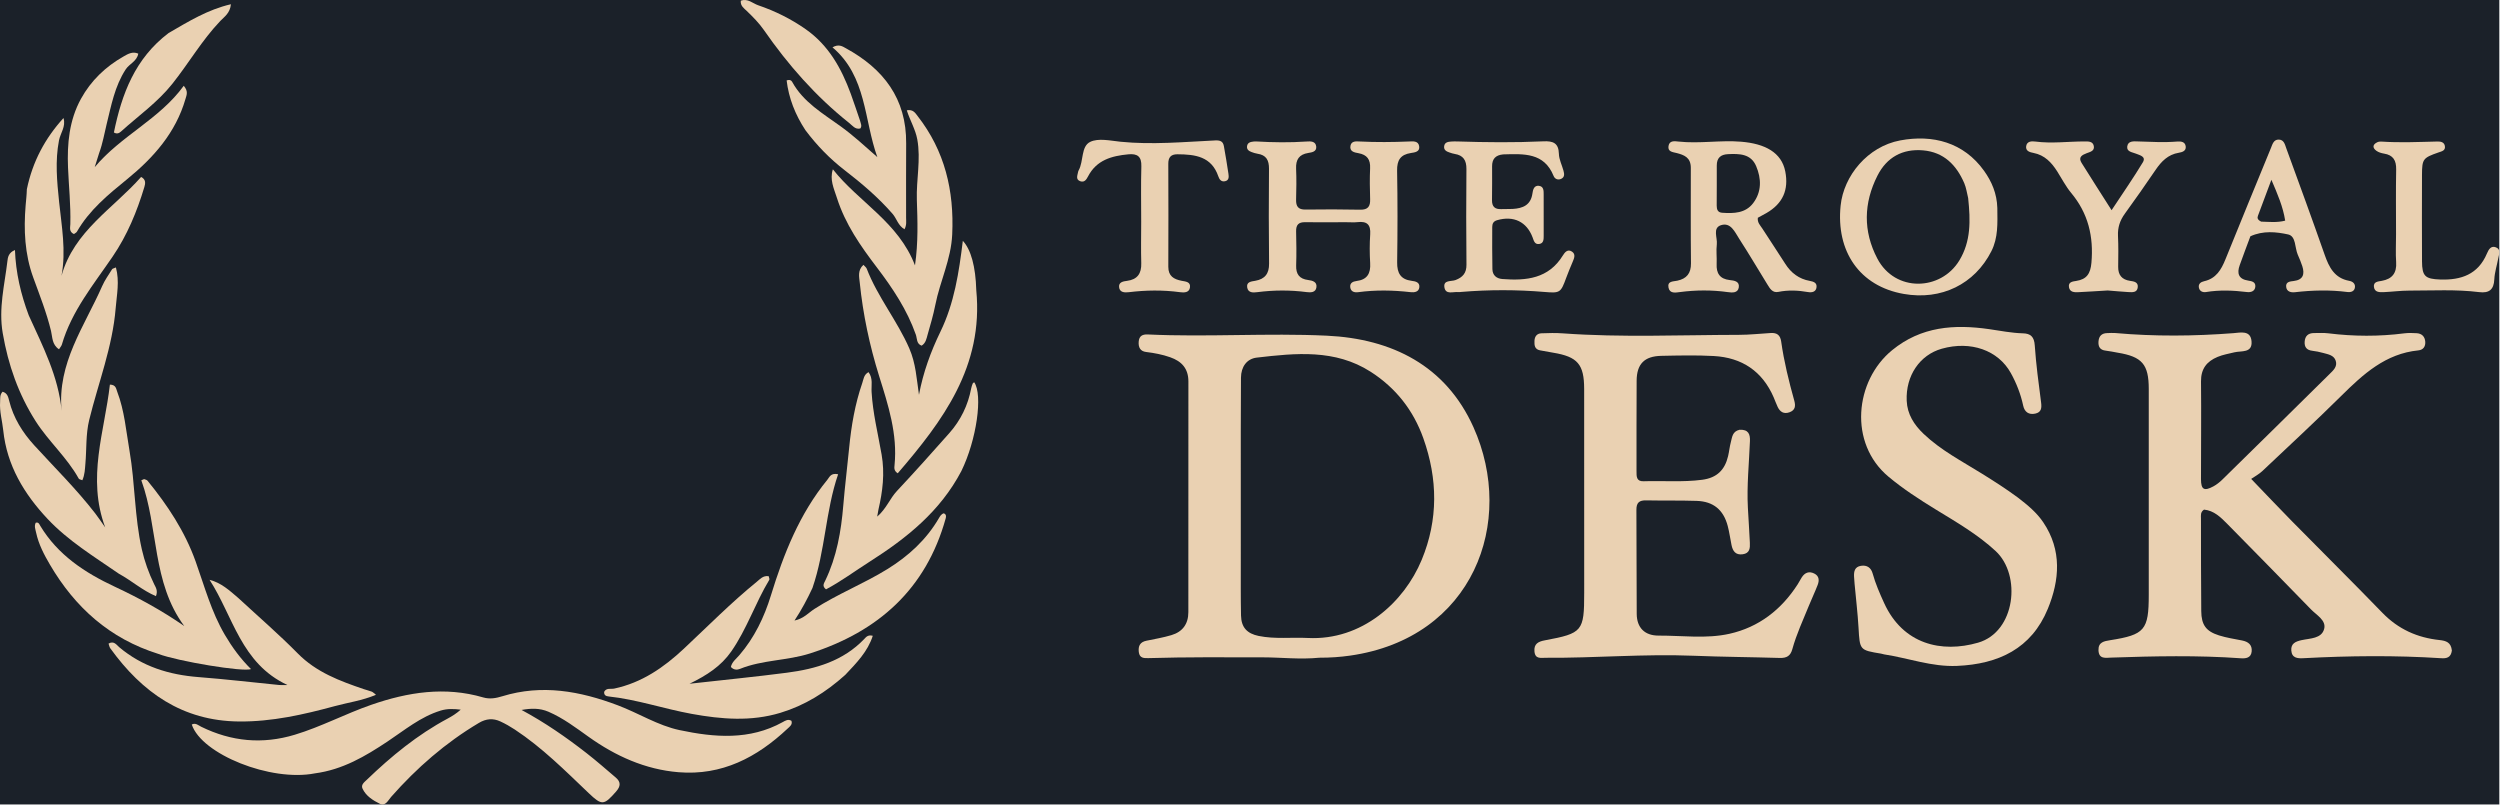 <svg xmlns="http://www.w3.org/2000/svg" fill="none" viewBox="0 0 1213 391" height="391" width="1213">
<g clip-path="url(#clip0_188_3165)">
<rect fill="#1B2129" height="390.335" width="1212.67"></rect>
<path fill="#EAD1B2" d="M152.768 375.237C131.414 379.437 97.79 365.966 93.049 351.537C94.885 350.552 96.249 351.941 97.615 352.612C112.267 359.803 127.304 361.25 143.039 356.492C155.819 352.628 167.601 346.321 180.169 341.964C197.952 335.798 215.94 332.977 234.443 338.389C237.704 339.343 240.739 338.738 243.712 337.825C262.984 331.904 281.422 335.316 299.727 342.202C309.841 346.006 319.183 352.02 329.748 354.253C346.66 357.828 363.708 359.272 379.798 350.348C381.046 349.656 382.418 348.749 384.011 349.734C384.63 351.586 383.206 352.513 382.188 353.473C367.309 367.503 350.227 376.427 329.181 374.679C313.047 373.339 298.704 366.854 285.593 357.503C279.366 353.061 273.269 348.436 266.154 345.354C261.851 343.49 257.592 343.655 253.06 344.468C264.293 350.503 274.649 357.665 284.592 365.418C289.446 369.203 294.08 373.274 298.769 377.268C301.295 379.419 301.18 381.492 298.931 384.05C293.028 390.762 292.079 390.967 285.643 384.827C274.206 373.916 263.033 362.702 249.75 353.948C247.534 352.488 245.198 351.165 242.793 350.048C239.252 348.404 235.874 348.671 232.368 350.754C216.178 360.374 202.203 372.567 189.785 386.646C188.331 388.294 187.012 391.326 184.347 390.015C180.99 388.365 177.57 386.264 175.889 382.614C175.037 380.764 176.748 379.528 177.911 378.409C189.824 366.944 202.522 356.508 217.184 348.663C219.371 347.493 221.48 346.175 223.551 344.325C220.259 343.948 217.128 343.758 213.803 344.78C204.014 347.788 196.307 354.271 188.017 359.781C177.286 366.914 166.31 373.445 152.768 375.237Z"></path>
<path fill="#EAD1B2" d="M394.212 285.274C391.669 290.702 389.058 295.66 385.49 301.095C390.006 300.12 392.305 297.294 395.112 295.481C406.472 288.148 419.118 283.213 430.589 276.112C440.794 269.796 449.419 261.914 455.527 251.462C456.102 250.479 456.691 249.435 457.918 249.054C459.125 249.549 459.141 250.486 458.85 251.532C449.306 285.818 426.18 306.416 393.042 317.042C381.941 320.601 369.98 320.118 359.07 324.527C357.764 325.054 356.117 325.212 354.621 323.613C355.109 321.194 357.219 319.654 358.749 317.873C366.049 309.378 370.8 299.475 374.033 288.952C380.236 268.76 387.888 249.364 401.423 232.789C402.518 231.447 403.085 229.361 406.658 230.106C400.514 247.991 400.476 267.07 394.212 285.274Z"></path>
<path fill="#EAD1B2" d="M76.805 317.267C53.159 309.857 36.365 294.657 24.24 273.985C21.404 269.151 18.734 264.093 17.529 258.459C17.181 256.831 16.513 255.292 17.326 253.642C18.737 253.18 19.105 254.409 19.541 255.133C28.082 269.308 41.2 277.897 55.73 284.687C67.353 290.119 78.556 296.244 89.4 303.762C73.629 282.488 77.001 256.17 68.565 233.041C69.013 232.845 69.462 232.649 69.911 232.453C70.471 232.701 71.218 232.797 71.564 233.22C81.292 245.131 89.68 257.771 94.924 272.437C99.222 284.46 102.54 296.888 109.115 308.055C112.668 314.088 116.733 319.65 121.767 324.619C118.375 326.204 86.162 320.847 76.805 317.267Z"></path>
<path fill="#EAD1B2" d="M466.445 228.577C456.156 248.155 439.873 261.137 421.983 272.509C414.883 277.022 408.113 282.07 400.783 285.953C398.734 284.374 399.794 283.008 400.416 281.716C405.986 270.16 408.122 257.808 409.169 245.153C409.936 235.888 411.107 226.656 412 217.4C413.038 206.636 414.849 196.034 418.392 185.787C419.014 183.989 419.091 181.811 421.406 180.556C423.669 183.558 422.713 187.059 422.889 190.124C423.481 200.454 425.999 210.451 427.761 220.558C429.351 229.674 428.273 238.395 426.234 247.179C426.022 248.09 425.899 249.022 425.606 250.668C430.072 246.817 431.749 241.901 435.166 238.252C443.803 229.027 452.241 219.613 460.613 210.145C466.116 203.921 469.671 196.651 471.222 188.443C471.375 187.636 471.655 186.846 471.96 186.081C472.064 185.821 472.427 185.665 472.672 185.46C476.973 191.52 473.844 213.478 466.445 228.577Z"></path>
<path fill="#EAD1B2" d="M57.676 278.367C45.478 269.946 33.032 262.375 23.056 251.741C11.686 239.621 3.342 225.847 1.574 208.821C1.094 204.2 -0.284 199.677 0.052 194.961C0.167 193.354 -0.205 191.635 1.247 190.064C3.564 190.724 3.983 192.563 4.465 194.505C6.518 202.784 10.94 209.839 16.582 216.025C26.561 226.965 37.14 237.363 46.214 249.112C47.703 251.04 49.045 253.082 51.051 255.911C42.059 231.789 50.749 209.387 53.32 186.606C56.279 186.678 56.316 188.594 56.873 190.05C60.405 199.291 61.175 209.077 62.839 218.72C65.576 234.588 65.243 250.817 68.816 266.543C70.139 272.365 72.156 278.008 74.775 283.409C75.543 284.993 76.73 286.529 75.66 289.253C69.118 286.487 63.954 281.797 57.676 278.367Z"></path>
<path fill="#EAD1B2" d="M410.122 327.449C400.711 335.921 390.459 342.29 378.616 345.87C364.377 350.173 350.088 348.996 335.711 346.391C322.152 343.934 309.042 339.38 295.283 337.914C294.015 337.779 293.008 337.331 293.145 335.66C294.207 333.625 296.372 334.448 298.005 334.102C311.366 331.269 322.085 323.867 331.809 314.751C343.47 303.819 354.712 292.429 367.13 282.326C368.737 281.018 370.185 279.184 372.955 279.56C373.068 280.16 373.488 280.949 373.25 281.343C366.466 292.597 362.372 305.253 354.786 316.121C349.856 323.182 343.059 327.616 334.557 331.755C351.152 329.896 366.494 328.39 381.774 326.404C395.828 324.578 409.151 320.726 419.388 309.982C420.289 309.036 421.143 307.902 423.476 308.484C421.014 316.174 415.604 321.631 410.122 327.449Z"></path>
<path fill="#EAD1B2" d="M115.738 290.251C125.519 299.309 135.371 307.8 144.464 317.037C153.503 326.218 164.905 330.415 176.58 334.391C177.834 334.818 179.139 335.108 180.373 335.586C180.937 335.804 181.384 336.322 182.432 337.122C175.666 339.947 168.944 340.847 162.484 342.599C147.238 346.736 131.912 350.215 115.929 350.065C88.458 349.808 68.92 335.885 53.521 314.569C53.069 313.944 52.955 313.076 52.666 312.271C55.306 310.732 56.553 312.928 57.892 314.055C69.028 323.439 82.079 327.427 96.375 328.53C109.431 329.538 122.445 331.078 135.48 332.363C136.389 332.453 137.315 332.375 139.485 332.375C116.888 321.886 113.124 298.971 101.679 281.33C107.311 282.748 111.335 286.474 115.738 290.251Z"></path>
<path fill="#EAD1B2" d="M13.948 152.997C20.826 168.142 28.351 182.66 29.9 199.332C27.667 176.234 41.021 158.271 49.593 138.768C50.852 135.905 52.728 133.31 54.388 130.634C54.597 130.296 55.229 130.22 56.241 129.764C58.08 136.536 56.647 143.042 56.127 149.509C54.621 168.222 47.726 185.668 43.297 203.694C41.577 210.694 42.061 217.913 41.429 225.022C41.194 227.657 41.158 230.305 39.959 233.014C39.289 232.721 38.43 232.631 38.19 232.198C32.505 221.924 23.515 214.139 17.259 204.298C8.944 191.215 3.99 177.104 1.335 161.707C-0.76 149.553 2.239 138.295 3.597 126.685C3.808 124.881 4.091 122.637 7.255 121.3C7.662 132.325 10.071 142.644 13.948 152.997Z"></path>
<path fill="#EAD1B2" d="M473.691 140.793C477.265 177.821 457.511 204.139 435.587 229.639C433.666 228.444 433.905 226.954 434.027 225.736C435.543 210.593 430.981 196.626 426.546 182.44C421.943 167.717 418.725 152.557 417.153 137.146C416.867 134.347 416.037 131.157 418.919 128.498C419.526 129.182 420.274 129.685 420.539 130.375C425.828 144.123 435.35 155.589 441.211 169.087C444.373 176.372 444.744 183.848 445.888 191.563C447.902 180.747 451.586 170.632 456.308 160.91C463.024 147.081 465.291 132.154 467.162 116.849C471.13 121.072 473.363 129.386 473.691 140.793Z"></path>
<path fill="#EAD1B2" d="M406.011 95.837C404.54 91.274 402.517 87.19 404.105 82.143C416.634 98.036 435.92 107.799 443.952 128.765C445.578 117.464 445.196 107.175 444.856 96.957C444.531 87.167 446.867 77.434 445.069 67.639C444.175 62.767 441.558 58.493 439.976 53.525C443.067 52.938 444.102 54.863 445.238 56.319C458.438 73.247 462.99 92.472 462.013 113.78C461.455 125.939 456.054 136.522 453.796 148.045C452.84 152.924 451.394 157.712 450.041 162.505C449.514 164.375 449.192 166.452 447.175 167.718C444.629 166.84 445.013 164.224 444.374 162.404C440.123 150.306 433.129 139.837 425.45 129.745C417.576 119.395 410.117 108.804 406.011 95.837Z"></path>
<path fill="#EAD1B2" d="M13.028 91.828C15.816 78.354 21.881 67.082 30.803 57.276C32.064 61.431 29.313 64.533 28.621 68.127C26.702 78.098 27.647 87.988 28.675 97.912C29.904 109.78 32.131 121.615 29.841 133.816C35.891 112.102 54.919 101.234 68.471 85.853C70.909 87.097 70.55 89.056 70.049 90.718C66.437 102.694 61.77 114.071 54.603 124.572C45.362 138.11 34.736 150.97 30.02 167.17C29.805 167.907 29.207 168.533 28.628 169.468C25.18 167.228 25.479 163.58 24.76 160.599C22.607 151.679 19.228 143.183 16.114 134.605C11.988 123.241 11.463 111.551 12.433 99.718C12.636 97.245 12.947 94.77 13.028 91.828Z"></path>
<path fill="#EAD1B2" d="M390.772 63.142C385.786 55.534 382.707 47.633 381.674 39.033C383.164 38.474 383.962 38.995 384.333 39.674C389.76 49.615 399.342 55.098 408.035 61.404C414.251 65.912 419.804 71.08 425.688 76.233C419.13 58.159 420.611 37.122 403.924 22.969C406.996 21.198 408.804 22.527 410.363 23.378C428.634 33.356 439.863 47.83 439.669 69.585C439.562 81.582 439.668 93.582 439.64 105.58C439.636 107.333 439.99 109.177 438.852 111.24C435.725 109.419 435.071 106.044 433.08 103.76C426.141 95.797 418.172 89.029 409.852 82.607C402.695 77.084 396.423 70.667 390.772 63.142Z"></path>
<path fill="#EAD1B2" d="M48.118 74.219C47.315 76.761 46.634 78.934 45.953 81.107C58.641 65.886 77.446 57.827 89.15 41.621C91.467 44.293 90.546 46.102 89.992 48.019C85.248 64.424 74.479 76.513 61.668 86.951C52.463 94.45 43.351 101.907 37.328 112.4C37.035 112.91 36.349 113.193 35.871 113.563C33.401 112.456 34.081 110.39 34.125 108.726C34.37 99.552 33.38 90.439 33.005 81.3C32.534 69.796 33.564 58.33 39.294 47.925C44.151 39.105 51.204 32.367 59.919 27.41C61.996 26.228 64.24 24.804 67.092 26.018C66.427 29.771 62.759 30.937 60.977 33.679C55.651 41.871 53.983 51.204 51.713 60.362C50.596 64.869 49.873 69.475 48.118 74.219Z"></path>
<path fill="#EAD1B2" d="M417.301 58.565C417.63 60.017 418.365 61.112 417.419 62.342C414.924 62.934 413.581 60.907 411.993 59.645C395.839 46.815 382.388 31.498 370.661 14.596C368.282 11.166 365.345 8.215 362.341 5.325C360.971 4.007 359.158 2.847 359.425 0.317C362.867 -0.882 365.201 1.645 367.855 2.552C376.059 5.354 383.767 9.153 390.921 14.171C402.072 21.993 408.248 33.151 412.792 45.497C414.34 49.702 415.71 53.973 417.301 58.565Z"></path>
<path fill="#EAD1B2" d="M81.802 16.029C91.491 10.412 100.742 4.675 112.045 2.055C111.615 6.422 108.863 8.111 106.896 10.172C97.989 19.506 91.559 30.707 83.568 40.727C76.431 49.674 67.106 56.229 58.717 63.805C57.877 64.563 56.797 65.193 55.264 64.28C59.069 45.597 65.519 28.349 81.802 16.029Z"></path>
<path fill="#EAD1B2" d="M1189.65 315.658C1189.18 319.122 1187.05 319.53 1184.48 319.365C1162.19 317.934 1139.91 318.164 1117.62 319.361C1114.83 319.511 1112.01 319.339 1111.74 315.64C1111.48 312.216 1113.81 311.247 1116.71 310.602C1120.83 309.687 1126.43 309.911 1127.68 305.161C1128.78 301.003 1124.04 298.494 1121.33 295.709C1107.87 281.853 1094.34 268.065 1080.78 254.304C1077.53 251.005 1074.2 247.704 1069.39 247.265C1067.55 248.485 1067.91 250.112 1067.91 251.542C1067.92 266.536 1067.92 281.53 1068.05 296.524C1068.11 303.192 1070.34 306.302 1076.65 308.291C1080.28 309.435 1084.09 310.02 1087.83 310.753C1090.84 311.342 1092.84 312.846 1092.51 316.113C1092.2 319.218 1089.7 319.57 1087.26 319.396C1066.31 317.899 1045.36 318.352 1024.39 319.067C1021.69 319.16 1018.32 319.94 1018.18 315.479C1018.06 311.57 1020.86 311.099 1023.83 310.631C1040.63 307.987 1042.57 305.708 1042.58 288.687C1042.6 255.366 1042.6 222.044 1042.58 188.723C1042.58 176.79 1039.35 173.07 1027.56 171.131C1025.6 170.807 1023.65 170.342 1021.67 170.129C1018.88 169.828 1018 168.164 1018.19 165.656C1018.38 163.116 1019.72 161.686 1022.34 161.622C1023.67 161.59 1025.02 161.471 1026.34 161.589C1045.46 163.292 1064.56 163.122 1083.69 161.646C1087.05 161.388 1091.96 160.1 1092.44 165.534C1092.97 171.455 1087.47 170.116 1084.13 170.943C1081.39 171.622 1078.6 172.075 1075.97 173.169C1070.69 175.369 1067.87 178.973 1067.93 185.042C1068.1 200.867 1067.91 216.696 1067.92 232.523C1067.93 237.558 1069.44 238.426 1073.95 235.981C1075.53 235.121 1077.01 233.944 1078.3 232.676C1095.67 215.645 1113 198.585 1130.3 181.488C1132.05 179.763 1134.21 177.916 1133.3 175.069C1132.42 172.303 1129.62 171.933 1127.25 171.26C1125.5 170.763 1123.68 170.403 1121.87 170.185C1119.21 169.863 1118.05 168.405 1118.22 165.815C1118.4 163.004 1119.96 161.6 1122.76 161.599C1125.09 161.598 1127.45 161.442 1129.75 161.728C1142.04 163.253 1154.31 163.312 1166.6 161.733C1168.57 161.481 1170.6 161.557 1172.59 161.672C1175.13 161.819 1176.57 163.363 1176.74 165.832C1176.89 168.113 1175.78 169.768 1173.38 170.005C1157.47 171.577 1146.64 181.531 1135.96 192.098C1123.41 204.515 1110.45 216.513 1097.61 228.63C1096.17 229.988 1094.34 230.937 1092.28 232.363C1099.63 240.005 1105.77 246.515 1112.05 252.89C1126.66 267.728 1141.45 282.391 1155.95 297.345C1163.64 305.281 1172.92 309.428 1183.7 310.559C1186.83 310.888 1189.26 311.674 1189.65 315.658Z"></path>
<path fill="#EAD1B2" d="M640.162 319.121C630.719 320.06 621.748 318.959 612.77 318.945C594.285 318.916 575.802 318.766 557.322 319.315C555.018 319.383 552.895 319.375 552.539 316.344C552.197 313.435 553.15 311.511 556.237 310.884C560.305 310.057 564.418 309.345 568.386 308.162C573.779 306.555 576.589 302.756 576.589 297.021C576.587 259.715 576.568 222.41 576.611 185.105C576.618 178.853 573.399 175.304 567.758 173.332C563.956 172.003 560.072 171.266 556.093 170.782C553.244 170.435 552.286 168.514 552.494 165.773C552.71 162.936 554.401 162.162 556.911 162.279C585.875 163.636 614.886 161.507 643.812 162.874C675.4 164.367 701.494 177.403 714.902 207.225C735.616 253.293 714.787 309.593 655.042 318.107C650.239 318.791 645.455 319.128 640.162 319.121ZM602.027 209.205C602.028 230.191 602.022 251.177 602.033 272.163C602.038 280.99 601.963 289.819 602.143 298.643C602.262 304.461 605.124 307.414 610.67 308.553C618.599 310.182 626.611 309.15 634.575 309.548C660.737 310.855 681.247 292.332 689.823 271.605C697.88 252.135 697.613 232.358 690.601 212.647C685.759 199.035 677.21 188.174 665.033 180.374C647.767 169.313 628.698 171.328 609.79 173.511C604.884 174.077 602.168 178.044 602.12 183.223C602.042 191.55 602.054 199.877 602.027 209.205Z"></path>
<path fill="#EAD1B2" d="M844.052 208.518C848.397 208.319 849.197 210.73 849.072 213.99C848.658 224.796 847.491 235.58 848.072 246.415C848.374 252.062 848.774 257.704 849.032 263.353C849.15 265.935 849.013 268.471 845.544 268.936C842.064 269.404 840.737 267.358 840.134 264.451C839.494 261.362 839.091 258.213 838.284 255.169C836.211 247.348 831.318 243.295 823.232 243.029C815.076 242.76 806.906 242.951 798.746 242.78C795.406 242.71 793.955 243.836 793.984 247.385C794.122 264.211 793.992 281.039 794.136 297.865C794.193 304.576 798.003 308.415 804.769 308.394C816.237 308.358 827.87 310.033 839.135 307.512C853.386 304.323 864.316 295.825 872.226 283.525C872.946 282.406 873.525 281.196 874.251 280.081C875.732 277.809 877.77 277.034 880.265 278.268C882.736 279.491 882.758 281.683 881.918 283.855C880.599 287.269 879.02 290.58 877.64 293.971C874.818 300.904 871.649 307.713 869.646 314.951C868.75 318.191 867.006 319.342 863.514 319.236C849.532 318.814 835.547 318.728 821.561 318.164C797.745 317.204 773.944 319.32 750.121 319.151C747.665 319.134 744.879 319.941 744.519 316.094C744.167 312.346 746.418 311.273 749.575 310.683C767.886 307.266 768.653 306.304 768.652 287.666C768.651 254.678 768.665 221.69 768.632 188.702C768.619 176.73 765.447 173.095 753.586 171.126C751.454 170.772 749.326 170.392 747.204 169.982C744.57 169.473 744.438 167.463 744.527 165.366C744.617 163.228 745.731 161.807 747.863 161.719C751.353 161.576 754.87 161.494 758.349 161.747C786.807 163.809 815.292 162.511 843.765 162.464C848.913 162.456 854.061 161.878 859.209 161.578C862.16 161.406 863.786 162.558 864.233 165.734C865.601 175.449 867.956 184.965 870.587 194.409C871.304 196.985 871.078 199.05 868.218 200.053C865.502 201.006 863.687 199.856 862.532 197.454C861.812 195.957 861.271 194.376 860.612 192.849C855.107 180.092 845.174 173.493 831.53 172.74C823.058 172.272 814.539 172.481 806.046 172.655C797.853 172.823 794.151 176.607 794.097 184.721C794 199.382 794.055 214.043 794.038 228.704C794.035 231.132 793.944 233.621 797.446 233.504C806.917 233.188 816.387 234.032 825.877 232.791C833.087 231.848 836.904 227.976 838.475 221.294C839.007 219.033 839.218 216.692 839.823 214.454C840.451 212.131 840.508 209.32 844.052 208.518Z"></path>
<path fill="#EAD1B2" d="M979.05 241.398C983.837 245.072 988.207 248.692 991.412 253.452C1000.52 266.982 999.332 281.471 993.595 295.421C985.666 314.701 969.68 322.238 949.534 323.096C937.269 323.618 925.969 319.299 914.181 317.507C913.69 317.432 913.219 317.23 912.728 317.149C902.258 315.428 902.389 315.422 901.763 304.605C901.35 297.474 900.492 290.369 899.841 283.252C899.735 282.092 899.642 280.93 899.587 279.767C899.47 277.246 899.894 275.024 902.925 274.534C905.898 274.054 907.842 275.503 908.597 278.221C909.986 283.217 912.045 287.929 914.188 292.619C923.351 312.677 942.077 316.939 959.777 311.823C977.938 306.573 980.885 279.032 968.287 267.369C959.512 259.246 949.282 253.373 939.219 247.198C931.266 242.318 923.467 237.284 916.272 231.271C896.85 215.043 899.92 184.761 918.046 169.918C932.152 158.367 948.245 157.262 965.229 159.714C970.655 160.498 976.037 161.588 981.545 161.731C985.269 161.827 986.98 163.406 987.262 167.549C987.895 176.819 989.135 186.053 990.339 195.274C990.69 197.96 990.48 200.021 987.546 200.673C984.392 201.374 982.311 199.92 981.648 196.818C980.453 191.234 978.402 185.975 975.657 181.015C969.502 169.891 956.175 165.247 942.159 169.195C931.46 172.208 924.612 182.302 925.13 194.442C925.41 201.002 928.73 206.129 933.304 210.486C941.706 218.487 951.983 223.802 961.716 229.862C967.517 233.474 973.267 237.131 979.05 241.398Z"></path>
<path fill="#EAD1B2" d="M652.767 107.811C645.94 107.824 639.606 107.931 633.276 107.808C630.029 107.746 628.803 109.113 628.877 112.276C629.006 117.772 629.088 123.279 628.896 128.77C628.747 133.045 630.472 135.326 634.739 135.865C636.741 136.118 639.072 136.698 638.737 139.345C638.4 142.015 635.894 141.972 633.97 141.723C625.99 140.689 618.044 140.729 610.067 141.753C608.145 142 605.644 142.191 605.159 139.568C604.634 136.731 607.07 136.586 609.059 136.238C613.718 135.424 615.807 132.78 615.755 127.911C615.589 112.582 615.571 97.25 615.717 81.921C615.757 77.726 614.393 75.217 610.108 74.586C609.128 74.442 608.166 74.104 607.229 73.761C605.894 73.274 604.806 72.479 605.077 70.847C605.346 69.227 606.663 68.863 608.049 68.702C608.544 68.645 609.05 68.604 609.546 68.633C617.681 69.109 625.811 69.228 633.952 68.661C635.906 68.524 638.387 68.455 638.639 71.16C638.865 73.596 636.513 73.94 634.78 74.213C630.299 74.918 628.674 77.461 628.869 81.859C629.09 86.848 629.001 91.857 628.866 96.853C628.777 100.148 629.881 101.736 633.452 101.682C642.282 101.549 651.117 101.562 659.945 101.747C663.749 101.826 664.91 100.146 664.791 96.622C664.623 91.629 664.551 86.617 664.777 81.629C664.969 77.388 663.322 75.076 659.104 74.321C657.244 73.988 654.743 73.587 655.24 70.766C655.668 68.34 657.939 68.559 659.708 68.649C667.685 69.054 675.653 68.98 683.628 68.65C685.554 68.57 688.092 68.253 688.568 70.854C689.086 73.678 686.421 73.957 684.589 74.236C679.527 75.008 677.782 77.706 677.876 82.813C678.146 97.638 678.11 112.474 677.901 127.301C677.828 132.516 679.617 135.595 684.942 136.261C686.833 136.497 688.91 136.952 688.665 139.356C688.424 141.725 686.184 141.958 684.381 141.752C675.905 140.786 667.454 140.627 658.981 141.768C657.264 141.999 655.464 141.607 655.153 139.474C654.836 137.306 656.4 136.564 658.201 136.342C663.401 135.701 665.105 132.644 664.805 127.661C664.525 123.012 664.514 118.317 664.825 113.672C665.136 109.021 663.282 107.255 658.756 107.773C656.947 107.98 655.094 107.809 652.767 107.811Z"></path>
<path fill="#EAD1B2" d="M820.384 81.336C820.351 76.367 817.096 75.185 813.544 74.26C811.677 73.774 809.116 73.717 809.556 70.856C809.986 68.056 812.583 68.485 814.407 68.684C824.552 69.788 834.715 67.928 844.797 68.757C856.37 69.71 864.411 73.954 866.214 83.186C867.95 92.078 865.063 98.753 857.081 103.368C855.666 104.187 854.214 104.942 852.896 105.663C852.609 108.017 854.086 109.334 855.04 110.823C858.723 116.571 862.551 122.226 866.206 127.991C869.035 132.455 872.887 135.351 878.102 136.294C879.895 136.618 881.579 137.169 881.393 139.26C881.179 141.672 879.144 142.037 877.242 141.708C872.435 140.876 867.675 140.648 862.853 141.627C859.97 142.213 858.732 139.952 857.504 137.963C852.953 130.598 848.566 123.127 843.862 115.861C841.771 112.63 839.782 107.721 835.024 109.259C830.815 110.62 833.384 115.354 832.996 118.555C832.618 121.673 833.072 124.882 832.918 128.039C832.696 132.618 834.464 135.34 839.239 135.88C841.367 136.121 844.099 136.438 843.666 139.406C843.245 142.284 840.43 142.024 838.374 141.738C830.562 140.649 822.792 140.689 814.98 141.726C812.964 141.993 810.18 142.524 809.573 139.616C808.885 136.321 811.758 136.629 813.809 136.195C818.34 135.234 820.515 132.646 820.459 127.752C820.285 112.426 820.396 97.097 820.384 81.336ZM832.942 99.754C832.954 101.578 833.374 103.078 835.595 103.231C841.219 103.621 846.886 103.493 850.627 98.57C854.809 93.064 854.666 86.692 852.086 80.606C849.538 74.593 843.963 74.539 838.46 74.792C834.859 74.958 832.949 76.602 832.979 80.379C833.026 86.536 832.947 92.694 832.942 99.754Z"></path>
<path fill="#EAD1B2" d="M969.101 100.917C969.181 108.372 969.539 115.34 966.21 121.902C958.105 137.878 941.949 145.823 923.698 142.617C902.204 138.842 890.793 121.929 893.067 99.771C894.552 85.295 906.144 71.106 921.961 68.13C937.696 65.169 952.775 69.028 962.676 82.889C966.382 88.077 968.902 93.882 969.101 100.917ZM954.952 96.098C954.339 93.686 954.032 91.142 953.06 88.883C949.266 80.062 943.137 73.828 933.09 72.957C923.109 72.091 915.462 76.317 910.958 85.198C904.208 98.506 903.911 112.176 910.892 125.471C919.532 141.922 941.66 141.191 950.651 126.406C956.315 117.092 956.114 107.132 954.952 96.098Z"></path>
<path fill="#EAD1B2" d="M729.359 74.906C725.48 75.265 723.967 77.271 723.967 80.614C723.966 86.107 724.017 91.602 723.92 97.094C723.863 100.334 725.391 101.618 728.496 101.46C730.323 101.367 732.161 101.487 733.986 101.375C738.859 101.075 742.724 99.562 743.535 93.889C743.772 92.228 744.229 89.852 746.71 90.164C749.124 90.468 748.977 92.712 748.988 94.526C749.029 101.184 749.028 107.841 748.997 114.499C748.989 116.171 748.987 118.092 746.789 118.389C744.56 118.691 744.182 116.693 743.617 115.189C740.757 107.579 734.404 104.528 726.399 106.837C724.571 107.364 724.037 108.542 724.033 110.141C724.018 116.965 723.967 123.79 724.115 130.611C724.178 133.542 726.086 135.166 728.936 135.385C740.52 136.278 751.366 135.228 758.276 123.981C759.232 122.425 760.613 120.693 762.702 122.071C764.644 123.353 763.793 125.275 763.064 127.016C761.972 129.621 760.862 132.223 759.895 134.876C757.278 142.054 756.89 142.291 749.441 141.661C735.983 140.524 722.52 140.521 709.058 141.637C708.56 141.678 708.052 141.781 707.564 141.722C705.127 141.429 701.471 143.155 700.838 139.469C700.193 135.717 704.14 136.671 706.225 135.876C709.689 134.556 711.571 132.496 711.528 128.451C711.367 112.969 711.377 97.484 711.51 82.002C711.547 77.798 710.005 75.346 705.798 74.684C704.981 74.555 704.182 74.28 703.393 74.019C701.914 73.53 700.469 72.883 700.695 70.982C700.923 69.072 702.49 68.793 704.039 68.681C705.034 68.609 706.037 68.598 707.034 68.63C720.993 69.082 734.954 69.217 748.906 68.573C753.409 68.365 756.246 69.293 756.376 74.637C756.441 77.367 757.852 80.056 758.59 82.781C758.989 84.256 759.294 85.865 757.576 86.727C755.956 87.54 754.415 86.876 753.8 85.358C749.193 73.99 739.419 74.641 729.359 74.906Z"></path>
<path fill="#EAD1B2" d="M1022.68 140.939C1017.56 141.224 1012.92 141.564 1008.27 141.776C1006.41 141.861 1004.31 141.744 1003.88 139.432C1003.4 136.823 1005.54 136.584 1007.39 136.303C1012.45 135.532 1014.29 132.81 1014.76 127.505C1015.88 114.779 1013.21 103.548 1004.95 93.626C1002.31 90.449 1000.39 86.665 998.154 83.153C995.389 78.816 992.065 75.263 986.687 74.213C984.943 73.873 982.72 73.348 983.104 70.89C983.477 68.504 985.749 68.445 987.511 68.676C995.496 69.723 1003.46 68.632 1011.42 68.625C1013.24 68.623 1015.45 68.507 1015.91 70.826C1016.38 73.252 1014.17 73.689 1012.48 74.329C1010.26 75.171 1008.23 76.221 1009.97 79.015C1014.53 86.341 1019.21 93.598 1024.54 101.988C1030.01 93.692 1035.1 86.387 1039.69 78.781C1041.4 75.947 1038.3 75.348 1036.35 74.547C1034.58 73.816 1031.82 73.672 1032.13 71.108C1032.48 68.257 1035.26 68.56 1037.38 68.626C1043.69 68.823 1049.99 69.197 1056.3 68.683C1058.14 68.534 1060.29 68.691 1060.52 71.136C1060.72 73.304 1058.73 73.858 1057.14 74.119C1051.91 74.979 1048.69 78.314 1045.87 82.462C1041.01 89.628 1036.02 96.713 1030.94 103.73C1028.59 106.979 1027.46 110.389 1027.65 114.433C1027.89 119.422 1027.81 124.431 1027.74 129.429C1027.68 133.437 1029.55 135.685 1033.47 136.263C1035.35 136.541 1037.46 136.821 1037.25 139.273C1037.02 142.09 1034.58 141.812 1032.61 141.709C1029.45 141.544 1026.31 141.206 1022.68 140.939Z"></path>
<path fill="#EAD1B2" d="M1091.89 114.647C1090.02 119.502 1088.41 124.05 1086.74 128.578C1085.22 132.706 1086.18 135.446 1090.86 136.155C1092.6 136.417 1094.42 136.822 1094.29 138.98C1094.15 141.331 1092.14 141.931 1090.25 141.702C1083.61 140.896 1077 140.603 1070.35 141.701C1068.82 141.953 1067.24 141.358 1066.9 139.544C1066.55 137.672 1067.9 136.787 1069.45 136.445C1075.22 135.167 1077.74 130.865 1079.76 125.884C1087.07 107.835 1094.46 89.819 1101.86 71.804C1102.6 70.002 1103.13 67.695 1105.65 67.727C1108.2 67.76 1108.65 70.157 1109.3 71.942C1115.57 89.126 1121.87 106.301 1127.91 123.567C1130.06 129.703 1132.7 134.948 1139.82 136.256C1141.4 136.546 1142.76 137.491 1142.63 139.259C1142.47 141.438 1140.59 141.894 1138.92 141.68C1130.44 140.589 1121.99 140.805 1113.52 141.78C1111.61 142 1109.56 141.553 1109.26 139.281C1108.92 136.702 1111.11 136.56 1112.96 136.333C1117.52 135.773 1118.31 132.997 1117.08 129.161C1116.47 127.263 1115.68 125.414 1114.88 123.586C1113.38 120.183 1114.09 114.594 1110.18 113.746C1104.37 112.488 1098.05 111.829 1091.89 114.647ZM1097.14 107.534C1100.93 107.632 1104.74 108.104 1108.77 107.057C1107.72 100.276 1105.09 94.246 1102.08 87.232C1099.69 93.636 1097.6 99.179 1095.54 104.731C1095.15 105.776 1095.37 106.695 1097.14 107.534Z"></path>
<path fill="#EAD1B2" d="M553.71 107.705C553.71 98.374 553.529 89.537 553.783 80.712C553.92 75.972 551.911 74.455 547.503 74.872C539.402 75.637 532.043 77.63 527.912 85.61C527.122 87.137 526.108 88.693 524.073 87.911C521.883 87.07 522.747 85.205 523.046 83.614C523.107 83.289 523.201 82.953 523.36 82.667C525.854 78.179 524.423 71.05 528.963 68.841C532.948 66.901 538.744 68.276 543.681 68.772C559.02 70.314 574.3 68.866 589.59 68.139C592.111 68.019 593.429 68.583 593.846 71.004C594.607 75.424 595.408 79.839 596.034 84.278C596.233 85.689 596.43 87.483 594.398 87.932C592.547 88.341 591.645 87.079 591.126 85.559C587.812 75.867 579.842 74.906 571.305 74.855C568.073 74.836 566.852 76.382 566.86 79.451C566.904 96.114 566.962 112.778 566.866 129.44C566.84 134.004 569.58 135.507 573.314 136.234C575.287 136.618 577.773 136.711 577.371 139.479C576.993 142.085 574.455 142.025 572.523 141.765C564.212 140.647 555.934 140.765 547.628 141.78C545.644 142.022 543.193 141.914 542.972 139.253C542.777 136.898 544.916 136.51 546.819 136.271C551.868 135.635 553.889 132.712 553.743 127.7C553.553 121.207 553.705 114.704 553.71 107.705Z"></path>
<path fill="#EAD1B2" d="M1162.56 113.704C1162.56 102.884 1162.42 92.561 1162.62 82.245C1162.7 77.862 1161.21 75.258 1156.74 74.531C1155.46 74.321 1154.06 73.918 1153.03 73.169C1151.08 71.746 1151.1 70.155 1153.44 69.028C1154.01 68.751 1154.74 68.646 1155.38 68.69C1164.51 69.314 1173.63 68.871 1182.76 68.66C1184.31 68.624 1185.93 69.011 1186.25 70.822C1186.66 73.113 1184.68 73.43 1183.15 73.966C1175.65 76.588 1175.18 77.118 1175.15 84.813C1175.1 98.795 1175.1 112.778 1175.16 126.76C1175.19 134.062 1176.72 135.361 1183.96 135.619C1194.12 135.98 1202.35 133.184 1206.65 123.028C1207.41 121.236 1208.54 119.005 1211.04 120.014C1213.56 121.03 1212.5 123.387 1212.16 125.281C1211.54 128.709 1210.4 132.1 1210.24 135.543C1210 140.577 1207.69 142.332 1202.9 141.737C1191.63 140.337 1180.29 141.006 1168.98 141.002C1164.83 141.001 1160.69 141.569 1156.54 141.748C1154.54 141.834 1152.15 141.849 1151.83 139.217C1151.52 136.675 1153.8 136.595 1155.6 136.274C1160.69 135.37 1162.97 132.475 1162.61 127.183C1162.31 122.877 1162.56 118.532 1162.56 113.704Z"></path>
</g>
<defs>
<clipPath id="clip0_188_3165">
<rect fill="white" height="390.335" width="1212.67"></rect>
</clipPath>
</defs>
</svg>
